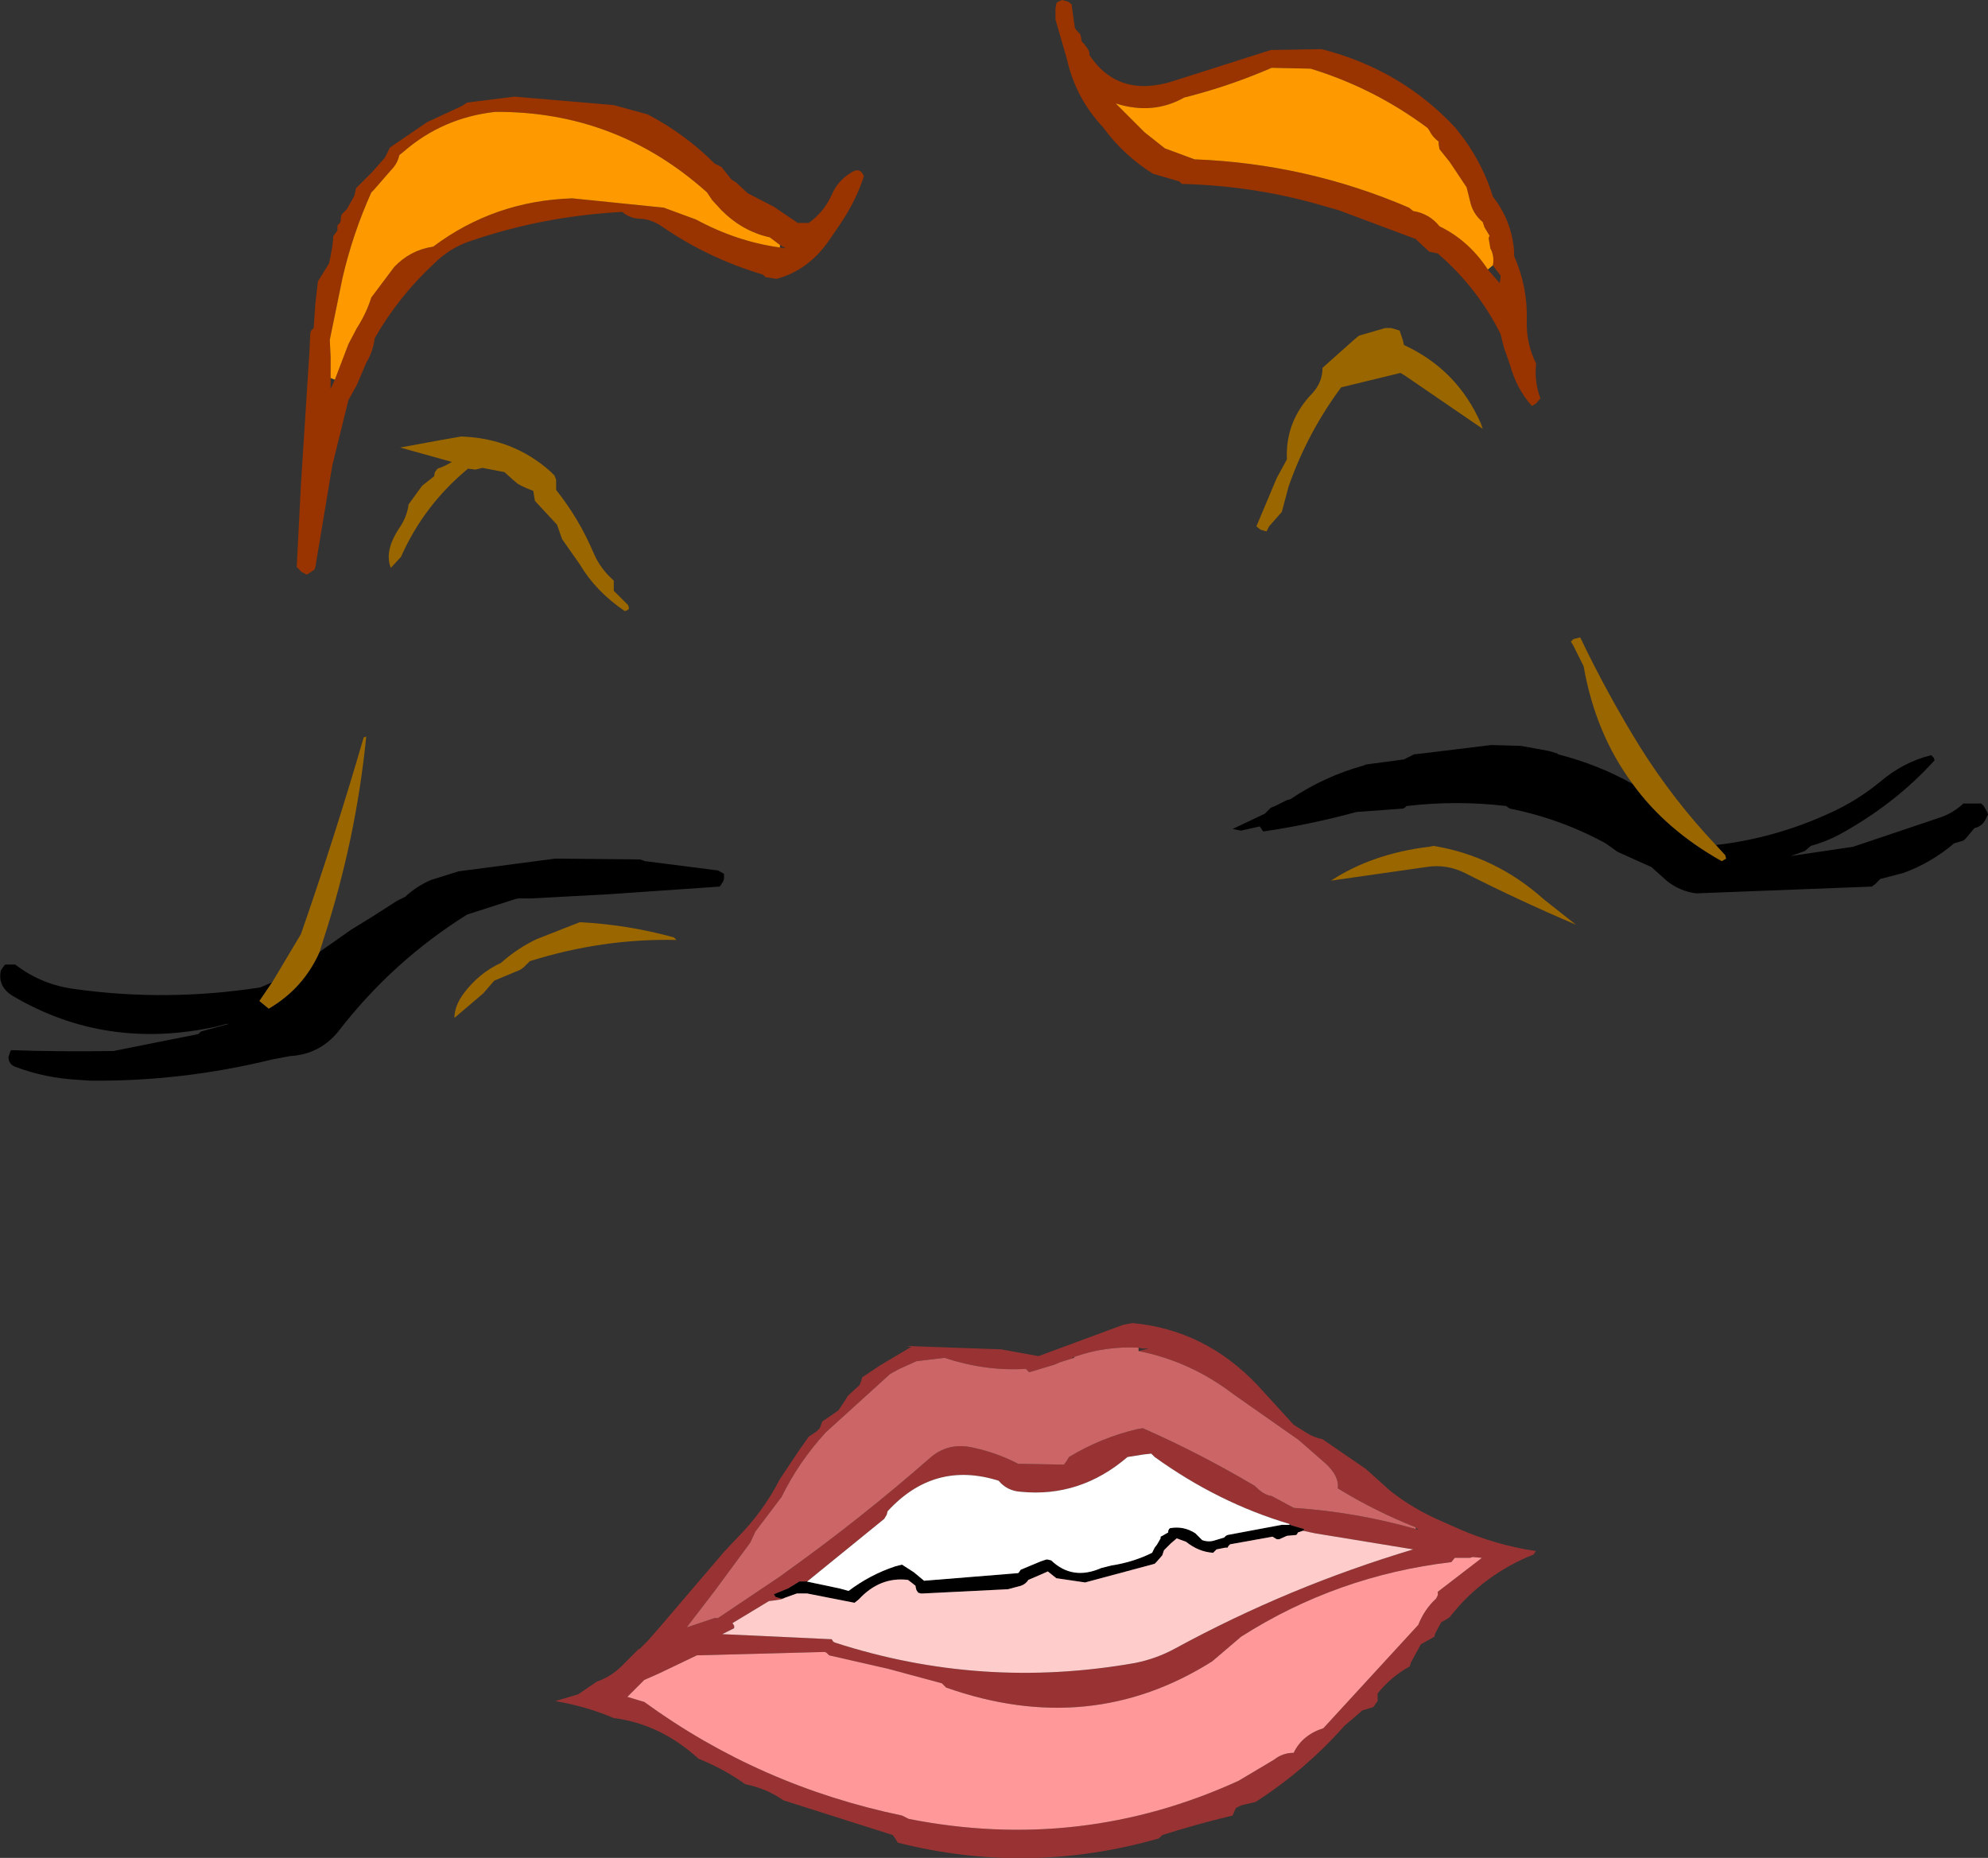<?xml version="1.0" encoding="UTF-8" standalone="no"?>
<svg xmlns:xlink="http://www.w3.org/1999/xlink" height="109.6px" width="117.25px" xmlns="http://www.w3.org/2000/svg">
  <rect width="100%" height="100%" fill="#333333" stroke="none"/>
  <g transform="matrix(1.0, 0.0, 0.0, 1.0, 63.9, 95.35)">
    <path d="M3.25 -15.65 L3.45 -15.7 3.85 -15.8 3.45 -15.8 3.25 -15.85 Q1.25 -15.95 -0.55 -15.3 L-0.7 -15.25 -0.55 -15.25 -1.35 -15.0 -1.7 -14.85 -3.2 -14.4 -3.4 -14.6 Q-5.75 -14.45 -8.2 -15.25 L-9.85 -15.05 -10.85 -14.6 -11.4 -14.3 -15.2 -10.85 Q-16.8 -9.1 -17.8 -7.05 L-19.35 -5.0 -19.65 -4.35 -21.75 -1.5 -23.4 0.65 -21.75 0.1 -21.55 0.1 -17.9 -2.35 -17.35 -2.75 Q-13.1 -5.8 -9.1 -9.3 -8.0 -10.3 -6.5 -9.95 -5.1 -9.65 -3.85 -9.0 L-1.15 -8.95 -1.0 -9.15 -0.85 -9.4 Q1.05 -10.55 3.2 -11.05 L3.5 -11.1 Q6.8 -9.65 10.1 -7.7 L10.15 -7.65 Q10.65 -7.15 11.1 -7.1 L12.4 -6.4 Q16.1 -6.15 19.6 -5.15 L19.75 -5.1 19.6 -5.25 Q17.2 -6.2 15.0 -7.55 15.1 -8.25 14.3 -9.0 L12.7 -10.4 8.85 -13.1 Q6.3 -15.05 3.25 -15.65 M2.9 -17.3 Q7.2 -16.9 10.3 -13.6 L12.4 -11.3 13.2 -10.8 Q13.6 -10.55 14.1 -10.45 L16.65 -8.7 18.1 -7.4 Q19.5 -6.3 21.15 -5.6 L22.05 -5.2 Q24.3 -4.2 26.7 -3.85 L26.65 -3.8 26.55 -3.65 Q23.55 -2.45 21.6 0.05 L21.45 0.15 21.1 0.35 20.75 1.0 20.7 1.2 19.9 1.65 19.3 2.75 19.25 2.95 Q18.15 3.55 17.35 4.55 L17.35 4.75 17.35 5.0 17.2 5.2 17.1 5.35 16.45 5.55 15.4 6.45 Q13.1 9.05 10.15 10.95 L9.3 11.15 9.0 11.3 8.9 11.5 8.8 11.75 Q6.7 12.25 4.65 12.9 L4.55 13.0 4.45 13.1 Q-3.25 15.3 -10.95 13.35 L-11.1 13.1 -11.25 12.9 -17.7 10.85 Q-18.7 10.15 -19.95 9.9 -21.2 9.0 -22.7 8.4 -24.95 6.35 -27.7 6.0 -29.35 5.3 -31.15 5.0 L-29.8 4.6 -28.7 3.85 Q-27.8 3.55 -27.05 2.75 L-26.25 1.95 -26.15 1.9 -25.7 1.45 -25.0 0.65 -21.2 -3.8 -20.45 -4.6 Q-18.9 -6.15 -17.9 -8.1 L-16.8 -9.75 -16.2 -10.6 -15.75 -10.9 -15.55 -11.1 -15.4 -11.5 -15.1 -11.7 -14.45 -12.15 -14.05 -12.75 -13.9 -13.0 -13.2 -13.65 -13.1 -13.9 -13.05 -14.1 -12.0 -14.8 -11.5 -15.1 -10.15 -15.9 -10.2 -15.9 -10.45 -15.95 -4.85 -15.75 -2.65 -15.35 2.35 -17.2 2.9 -17.3 M12.15 -5.45 Q7.95 -6.7 4.2 -9.4 L4.0 -9.6 3.55 -9.55 2.6 -9.4 Q-0.2 -7.0 -3.7 -7.35 -4.5 -7.4 -5.0 -8.0 -8.8 -9.2 -11.55 -6.2 L-11.6 -6.0 -11.75 -5.75 -16.3 -2.05 -16.75 -2.05 -17.4 -1.65 -18.25 -1.3 -18.15 -1.15 -17.8 -1.05 -17.6 -1.1 -17.7 -1.05 -17.85 -1.0 -18.15 -0.95 -18.55 -0.9 -20.7 0.4 -20.6 0.55 -20.6 0.7 -21.3 1.05 -14.85 1.35 -14.75 1.5 -14.65 1.55 Q-6.0 4.35 3.05 2.75 4.3 2.5 5.4 1.9 12.1 -1.75 19.45 -3.95 L13.65 -4.9 12.95 -5.05 13.0 -5.1 13.0 -5.15 12.3 -5.35 12.15 -5.45 M22.95 -3.5 L22.8 -3.45 21.9 -3.45 21.7 -3.2 Q14.95 -2.4 9.3 1.2 L7.6 2.65 Q0.4 7.2 -8.1 4.2 L-8.25 4.05 -8.35 3.95 -11.5 3.1 -15.0 2.3 -15.15 2.15 -15.25 2.1 -22.8 2.3 -25.1 3.4 -25.9 3.75 -26.9 4.75 -25.9 5.05 Q-19.1 10.0 -10.7 11.75 L-10.3 11.95 Q-0.15 13.95 9.15 9.7 L11.25 8.45 Q11.75 8.05 12.4 8.05 12.9 7.0 14.15 6.6 L19.75 0.5 Q20.1 -0.4 20.8 -1.05 L20.9 -1.25 20.9 -1.45 23.5 -3.45 22.95 -3.5" fill="#993333" fill-rule="evenodd" stroke="none"/>
    <path d="M3.25 -15.65 Q6.3 -15.05 8.85 -13.1 L12.7 -10.4 14.3 -9.0 Q15.1 -8.25 15.0 -7.55 17.2 -6.2 19.6 -5.25 L19.6 -5.15 Q16.1 -6.15 12.4 -6.4 L11.1 -7.1 Q10.65 -7.15 10.15 -7.65 L10.1 -7.7 Q6.8 -9.65 3.5 -11.1 L3.2 -11.05 Q1.05 -10.55 -0.85 -9.4 L-1.0 -9.15 -1.15 -8.95 -3.85 -9.0 Q-5.1 -9.65 -6.5 -9.95 -8.0 -10.3 -9.1 -9.3 -13.1 -5.8 -17.35 -2.75 L-17.9 -2.35 -21.55 0.1 -21.75 0.1 -23.4 0.65 -21.75 -1.5 -19.65 -4.35 -19.35 -5.0 -17.8 -7.05 Q-16.8 -9.1 -15.2 -10.85 L-11.4 -14.3 -10.85 -14.6 -9.85 -15.05 -8.2 -15.25 Q-5.75 -14.45 -3.4 -14.6 L-3.2 -14.4 -1.7 -14.85 -1.35 -15.0 -0.55 -15.25 -0.55 -15.3 Q1.25 -15.95 3.25 -15.85 L3.25 -15.65" fill="#cc6666" fill-rule="evenodd" stroke="none"/>
    <path d="M22.95 -3.5 L23.5 -3.45 20.9 -1.45 20.9 -1.25 20.8 -1.05 Q20.1 -0.4 19.75 0.5 L14.15 6.6 Q12.9 7.0 12.4 8.05 11.75 8.05 11.25 8.45 L9.15 9.7 Q-0.15 13.95 -10.3 11.95 L-10.7 11.75 Q-19.1 10.0 -25.9 5.05 L-26.9 4.75 -25.9 3.75 -25.1 3.4 -22.8 2.3 -15.25 2.1 -15.15 2.15 -15.0 2.3 -11.5 3.1 -8.35 3.95 -8.25 4.05 -8.1 4.2 Q0.4 7.2 7.6 2.65 L9.3 1.2 Q14.95 -2.4 21.7 -3.2 L21.9 -3.45 22.8 -3.45 22.95 -3.5" fill="#ff9999" fill-rule="evenodd" stroke="none"/>
    <path d="M-16.3 -2.05 L-14.4 -1.65 -13.85 -1.5 Q-12.6 -2.45 -11.1 -2.95 L-10.7 -3.05 -10.0 -2.6 -9.4 -2.1 -3.85 -2.55 -3.8 -2.6 -3.7 -2.75 -2.5 -3.25 -2.2 -3.35 -2.1 -3.35 -1.9 -3.3 Q-0.65 -2.1 1.05 -2.85 L1.65 -3.0 Q2.95 -3.2 4.05 -3.75 L4.1 -3.85 4.2 -4.05 4.35 -4.25 4.55 -4.6 4.55 -4.7 4.65 -4.75 5.0 -4.95 5.0 -5.05 5.05 -5.15 5.1 -5.2 Q5.9 -5.35 6.6 -4.9 L7.0 -4.5 Q7.4 -4.35 7.8 -4.5 L8.3 -4.65 8.4 -4.75 8.5 -4.8 11.7 -5.4 12.15 -5.4 12.3 -5.35 13.0 -5.15 13.0 -5.1 12.95 -5.05 12.65 -4.95 12.6 -4.85 12.55 -4.8 12.0 -4.75 11.55 -4.55 11.4 -4.55 11.15 -4.7 8.65 -4.25 8.55 -4.15 8.5 -4.05 8.35 -4.05 7.85 -3.95 7.75 -3.85 7.65 -3.75 Q6.8 -3.8 6.05 -4.4 L5.5 -4.6 5.15 -4.3 4.75 -3.9 4.65 -3.6 4.3 -3.2 4.2 -3.1 0.1 -2.0 -1.6 -2.25 -2.1 -2.65 -2.55 -2.45 -3.25 -2.15 Q-3.4 -1.9 -3.7 -1.8 L-4.45 -1.6 -9.45 -1.35 -9.6 -1.35 -9.75 -1.4 -9.85 -1.55 -9.9 -1.75 -9.9 -1.8 -10.15 -2.0 -10.35 -2.15 Q-12.0 -2.35 -13.25 -1.0 L-13.5 -0.8 -16.3 -1.35 -16.9 -1.35 -17.6 -1.1 -17.8 -1.05 -18.15 -1.15 -18.25 -1.3 -17.4 -1.65 -16.75 -2.05 -16.3 -2.05" fill="#000000" fill-rule="evenodd" stroke="none"/>
    <path d="M-16.3 -2.05 L-11.75 -5.75 -11.6 -6.0 -11.55 -6.2 Q-8.8 -9.2 -5.0 -8.0 -4.5 -7.4 -3.7 -7.35 -0.2 -7.0 2.6 -9.4 L3.55 -9.55 4.0 -9.6 4.2 -9.4 Q7.95 -6.7 12.15 -5.45 L12.15 -5.4 11.7 -5.4 8.5 -4.8 8.4 -4.75 8.3 -4.65 7.8 -4.5 Q7.4 -4.35 7.0 -4.5 L6.6 -4.9 Q5.9 -5.35 5.1 -5.2 L5.05 -5.15 5.0 -5.05 5.0 -4.95 4.65 -4.75 4.55 -4.7 4.55 -4.6 4.35 -4.25 4.2 -4.05 4.1 -3.85 4.05 -3.75 Q2.95 -3.2 1.65 -3.0 L1.05 -2.85 Q-0.65 -2.1 -1.9 -3.3 L-2.1 -3.35 -2.2 -3.35 -2.5 -3.25 -3.7 -2.75 -3.8 -2.6 -3.85 -2.55 -9.4 -2.1 -10.0 -2.6 -10.7 -3.05 -11.1 -2.95 Q-12.6 -2.45 -13.85 -1.5 L-14.4 -1.65 -16.3 -2.05" fill="#ffffff" fill-rule="evenodd" stroke="none"/>
    <path d="M12.95 -5.05 L13.65 -4.9 19.45 -3.95 Q12.1 -1.75 5.4 1.9 4.3 2.5 3.05 2.75 -6.0 4.35 -14.65 1.55 L-14.75 1.5 -14.85 1.35 -21.3 1.05 -20.6 0.7 -20.6 0.55 -20.7 0.4 -18.55 -0.9 -18.15 -0.95 -17.85 -1.0 -17.7 -1.05 -17.6 -1.1 -16.9 -1.35 -16.3 -1.35 -13.5 -0.8 -13.25 -1.0 Q-12.0 -2.35 -10.35 -2.15 L-10.15 -2.0 -9.9 -1.8 -9.9 -1.75 -9.85 -1.55 -9.75 -1.4 -9.6 -1.35 -9.45 -1.35 -4.45 -1.6 -3.7 -1.8 Q-3.4 -1.9 -3.25 -2.15 L-2.55 -2.45 -2.1 -2.65 -1.6 -2.25 0.1 -2.0 4.2 -3.1 4.3 -3.2 4.65 -3.6 4.75 -3.9 5.15 -4.3 5.5 -4.6 6.05 -4.4 Q6.8 -3.8 7.65 -3.75 L7.75 -3.85 7.85 -3.95 8.35 -4.05 8.5 -4.05 8.55 -4.15 8.65 -4.25 11.15 -4.7 11.4 -4.55 11.55 -4.55 12.0 -4.75 12.55 -4.8 12.6 -4.85 12.65 -4.95 12.95 -5.05" fill="#ffcccc" fill-rule="evenodd" stroke="none"/>
    <path d="M24.15 -79.7 Q24.25 -80.25 24.0 -80.7 L23.9 -81.3 23.95 -81.45 23.65 -81.95 23.55 -82.25 Q22.95 -82.75 22.8 -83.5 L22.6 -84.3 21.6 -85.8 21.0 -86.55 20.95 -86.85 20.95 -87.0 Q20.6 -87.25 20.4 -87.65 L20.3 -87.8 Q17.15 -90.15 13.4 -91.3 L11.1 -91.35 Q8.8 -90.35 6.35 -89.7 L5.95 -89.6 Q4.1 -88.55 1.9 -89.25 L3.6 -87.55 4.8 -86.6 6.55 -85.95 Q13.15 -85.7 19.2 -83.1 L19.45 -82.9 Q20.4 -82.75 21.0 -82.0 22.65 -81.2 23.75 -79.6 L23.85 -79.45 24.55 -78.65 24.6 -78.95 24.6 -79.1 24.25 -79.55 24.15 -79.7 M22.45 -87.15 Q23.6 -85.55 24.15 -83.75 25.25 -82.35 25.4 -80.55 L25.4 -80.25 Q26.2 -78.45 26.15 -76.45 26.1 -75.1 26.7 -73.9 26.6 -73.0 26.85 -72.15 L26.95 -71.85 26.7 -71.55 26.45 -71.4 Q25.55 -72.4 25.15 -73.85 L24.8 -74.85 24.6 -75.65 Q23.25 -78.35 20.95 -80.35 L20.9 -80.4 20.4 -80.5 19.7 -81.15 19.6 -81.25 15.05 -82.95 13.65 -83.35 Q9.85 -84.4 5.8 -84.5 L5.7 -84.6 5.65 -84.65 4.1 -85.1 Q2.35 -86.2 1.15 -87.85 -0.35 -89.45 -0.9 -91.55 L-1.0 -91.95 -1.65 -94.2 -1.65 -94.85 -1.6 -95.15 -1.5 -95.25 -1.25 -95.35 -0.9 -95.25 -0.7 -95.1 -0.55 -94.0 -0.5 -93.7 -0.4 -93.55 -0.2 -93.35 -0.15 -93.2 -0.1 -92.9 0.05 -92.75 0.3 -92.4 0.35 -92.25 0.35 -92.1 Q2.1 -89.5 5.4 -90.6 L11.05 -92.4 14.05 -92.45 Q18.75 -91.25 21.95 -87.8 L22.45 -87.15 M-15.05 -81.1 Q-16.25 -79.4 -18.1 -78.9 L-18.75 -79.0 -18.85 -79.1 -18.9 -79.15 Q-22.1 -80.1 -24.8 -81.95 -25.5 -82.45 -26.25 -82.45 -26.8 -82.5 -27.2 -82.85 -31.85 -82.6 -36.1 -81.15 -37.35 -80.75 -38.3 -79.8 -40.4 -77.85 -41.8 -75.4 -41.9 -74.6 -42.3 -73.95 L-42.85 -72.65 -43.35 -71.75 -44.3 -67.9 -45.3 -61.9 -45.35 -61.75 -45.8 -61.45 -46.1 -61.6 -46.4 -61.9 -46.15 -66.8 -45.65 -74.6 -45.6 -75.7 -45.55 -75.85 -45.4 -76.0 -45.3 -77.45 -45.15 -78.75 -44.5 -79.8 -44.45 -80.0 -44.3 -80.8 -44.25 -81.25 -44.25 -81.4 -44.15 -81.55 -44.0 -81.75 -44.0 -81.9 -44.0 -82.05 -43.85 -82.2 -43.8 -82.35 -43.8 -82.5 -43.75 -82.7 -43.45 -83.0 -43.0 -83.8 -42.9 -84.25 -41.95 -85.2 -41.2 -86.05 -40.9 -86.65 -38.7 -88.15 -36.65 -89.1 -36.35 -89.3 -33.55 -89.65 -27.7 -89.15 -25.7 -88.6 Q-23.5 -87.45 -21.75 -85.7 L-21.35 -85.5 -20.75 -84.75 -20.5 -84.6 -19.8 -83.95 -18.25 -83.15 -16.85 -82.2 -16.2 -82.2 Q-15.3 -82.85 -14.85 -83.85 -14.5 -84.7 -13.65 -85.2 -13.15 -85.5 -12.95 -84.95 -13.4 -83.55 -14.3 -82.2 L-15.05 -81.1 M-17.9 -80.75 L-17.55 -80.7 -17.9 -80.9 -18.1 -81.05 -18.5 -81.35 Q-20.1 -81.7 -21.35 -82.95 L-21.9 -83.55 -22.2 -84.0 Q-27.55 -88.8 -34.7 -88.75 -37.8 -88.4 -40.1 -86.4 L-40.35 -86.2 Q-40.45 -85.7 -40.85 -85.3 L-41.85 -84.15 -42.0 -84.0 Q-43.1 -81.55 -43.7 -78.95 L-44.45 -75.3 -44.4 -74.3 -44.4 -73.05 -44.4 -72.4 -44.15 -72.95 -43.35 -75.05 -42.85 -76.0 Q-42.3 -76.85 -42.0 -77.8 L-40.65 -79.6 Q-39.7 -80.6 -38.35 -80.8 -34.75 -83.5 -30.15 -83.65 L-24.75 -83.1 -22.85 -82.4 Q-20.45 -81.1 -17.9 -80.75" fill="#993300" fill-rule="evenodd" stroke="none"/>
    <path d="M37.3 -45.5 Q40.8 -45.9 44.05 -47.4 45.6 -48.1 46.95 -49.2 48.35 -50.4 50.0 -50.8 L50.15 -50.65 50.2 -50.5 Q47.85 -47.9 44.55 -46.1 43.8 -45.7 42.9 -45.45 L42.55 -45.15 42.0 -44.95 41.7 -44.85 45.4 -45.4 50.6 -47.15 Q51.3 -47.4 51.9 -47.95 L52.95 -47.95 53.1 -47.8 53.3 -47.45 53.35 -47.3 53.2 -47.0 Q53.0 -46.6 52.55 -46.5 L52.3 -46.2 52.05 -45.9 51.95 -45.8 51.85 -45.75 51.35 -45.6 Q50.0 -44.45 48.35 -43.85 L47.0 -43.5 46.85 -43.35 46.7 -43.2 46.5 -43.05 36.15 -42.65 Q35.25 -42.75 34.45 -43.35 L33.5 -44.2 31.5 -45.1 30.8 -45.6 Q28.15 -47.05 25.15 -47.65 L25.0 -47.75 24.95 -47.8 Q22.0 -48.15 19.05 -47.8 L18.95 -47.7 18.85 -47.65 16.1 -47.45 Q13.35 -46.7 10.6 -46.3 L10.5 -46.45 10.4 -46.6 9.3 -46.35 8.8 -46.45 10.7 -47.35 11.05 -47.7 11.3 -47.8 12.0 -48.15 12.2 -48.2 Q14.2 -49.55 16.55 -50.2 L16.65 -50.25 18.9 -50.55 19.5 -50.85 19.95 -50.9 24.05 -51.4 25.8 -51.35 27.45 -51.05 27.95 -50.9 28.0 -50.85 Q30.35 -50.25 32.4 -49.1 34.35 -46.4 37.65 -44.55 L37.9 -44.7 37.85 -44.9 37.3 -45.5 M-45.05 -39.2 L-43.2 -40.5 -41.9 -41.3 -40.5 -42.2 -40.0 -42.45 Q-39.3 -43.1 -38.45 -43.45 L-36.85 -43.95 -31.15 -44.7 -26.15 -44.65 -25.85 -44.55 -21.55 -44.0 -21.2 -43.8 -21.2 -43.65 -21.2 -43.5 -21.25 -43.35 -21.45 -43.05 -27.95 -42.6 -32.6 -42.35 -33.05 -42.35 -33.35 -42.35 -33.55 -42.3 -36.35 -41.4 Q-40.75 -38.65 -43.95 -34.5 -45.05 -33.15 -46.8 -33.05 L-47.85 -32.85 Q-53.15 -31.55 -58.55 -31.6 L-59.3 -31.65 Q-61.2 -31.75 -62.95 -32.4 -63.4 -32.55 -63.4 -33.0 L-63.3 -33.3 -63.25 -33.4 Q-60.3 -33.3 -57.2 -33.35 L-52.2 -34.35 -52.05 -34.5 -50.4 -34.95 -50.55 -34.95 -51.1 -34.8 Q-57.65 -33.35 -63.15 -36.6 -64.05 -37.15 -63.85 -38.1 L-63.75 -38.25 -63.6 -38.45 -63.0 -38.45 Q-61.45 -37.25 -59.45 -37.0 -54.05 -36.25 -48.55 -37.1 L-47.85 -37.4 -48.6 -36.3 -48.05 -35.85 Q-46.0 -37.05 -45.05 -39.2" fill="#000000" fill-rule="evenodd" stroke="none"/>
    <path d="M32.4 -49.1 Q30.2 -52.05 29.5 -56.05 L28.9 -57.25 28.75 -57.5 28.9 -57.65 29.3 -57.75 Q30.9 -54.4 32.85 -51.25 34.8 -48.15 37.3 -45.5 L37.85 -44.9 37.9 -44.7 37.65 -44.55 Q34.35 -46.4 32.4 -49.1 M18.9 -75.0 Q22.05 -73.55 23.45 -70.35 L23.55 -70.05 18.95 -73.2 18.7 -73.35 15.2 -72.5 Q13.2 -69.8 12.1 -66.65 L11.7 -65.15 10.95 -64.3 10.8 -64.0 10.45 -64.1 10.2 -64.3 11.4 -67.15 12.0 -68.25 Q11.9 -70.5 13.5 -72.15 14.1 -72.8 14.1 -73.65 L15.95 -75.3 16.25 -75.55 17.8 -76.0 18.15 -76.0 18.65 -75.85 18.85 -75.25 18.9 -75.0 M27.15 -42.3 L29.05 -40.8 Q25.75 -42.2 22.5 -43.85 21.4 -44.4 20.2 -44.2 L14.6 -43.4 Q17.05 -45.0 20.4 -45.4 L20.65 -45.45 Q24.3 -44.85 27.15 -42.3 M-40.3 -68.95 L-37.85 -69.4 -36.7 -69.6 Q-33.65 -69.5 -31.45 -67.55 L-31.2 -67.3 -31.1 -67.05 -31.1 -66.75 -31.1 -66.45 Q-29.75 -64.75 -28.9 -62.75 -28.5 -61.8 -27.7 -61.1 L-27.7 -60.8 -27.7 -60.5 -27.15 -59.95 -26.85 -59.65 -26.8 -59.45 Q-26.85 -59.35 -27.05 -59.3 -28.75 -60.45 -29.7 -62.05 L-30.75 -63.55 -31.05 -64.4 -32.35 -65.8 -32.4 -66.1 -32.45 -66.4 Q-32.9 -66.55 -33.35 -66.8 L-33.65 -67.05 -34.15 -67.5 -35.45 -67.75 -35.85 -67.65 -36.3 -67.7 Q-38.9 -65.55 -40.25 -62.5 L-40.85 -61.85 Q-41.25 -62.85 -40.35 -64.2 -39.9 -64.85 -39.8 -65.6 L-39.0 -66.7 -38.3 -67.25 -38.25 -67.5 -38.1 -67.7 Q-37.65 -67.85 -37.25 -68.1 L-40.3 -68.95 M-47.85 -37.4 L-46.15 -40.25 Q-44.15 -46.0 -42.45 -51.85 L-42.3 -51.9 Q-42.9 -45.85 -44.8 -40.0 L-45.05 -39.2 Q-46.0 -37.05 -48.05 -35.85 L-48.6 -36.3 -47.85 -37.4 M-24.0 -39.9 Q-28.35 -40.0 -32.65 -38.65 L-33.0 -38.3 -33.2 -38.15 -34.75 -37.5 -35.4 -36.75 -37.1 -35.3 Q-37.1 -36.0 -36.55 -36.75 -35.65 -37.95 -34.35 -38.55 -33.4 -39.4 -32.25 -39.95 L-29.7 -40.95 Q-26.85 -40.8 -24.15 -40.05 L-24.0 -39.9" fill="#996600" fill-rule="evenodd" stroke="none"/>
    <path d="M23.85 -79.45 L23.75 -79.6 Q22.65 -81.2 21.0 -82.0 20.4 -82.75 19.45 -82.9 L19.2 -83.1 Q13.15 -85.7 6.55 -85.95 L4.8 -86.6 3.6 -87.55 1.9 -89.25 Q4.1 -88.55 5.95 -89.6 L6.35 -89.7 Q8.8 -90.35 11.1 -91.35 L13.4 -91.3 Q17.15 -90.15 20.3 -87.8 L20.4 -87.65 Q20.6 -87.25 20.95 -87.0 L20.95 -86.85 21.0 -86.55 21.6 -85.8 22.6 -84.3 22.8 -83.5 Q22.95 -82.75 23.55 -82.25 L23.65 -81.95 23.95 -81.45 23.9 -81.3 24.0 -80.7 Q24.25 -80.25 24.15 -79.7 L23.85 -79.45 M-17.9 -80.9 L-17.9 -80.75 Q-20.45 -81.1 -22.85 -82.4 L-24.75 -83.1 -30.15 -83.65 Q-34.75 -83.5 -38.35 -80.8 -39.7 -80.6 -40.65 -79.6 L-42.0 -77.8 Q-42.3 -76.85 -42.85 -76.0 L-43.35 -75.05 -44.15 -72.95 -44.4 -73.05 -44.4 -74.3 -44.45 -75.3 -43.7 -78.95 Q-43.1 -81.55 -42.0 -84.0 L-41.85 -84.15 -40.85 -85.3 Q-40.45 -85.7 -40.35 -86.2 L-40.1 -86.4 Q-37.8 -88.4 -34.7 -88.75 -27.55 -88.8 -22.2 -84.0 L-21.9 -83.55 -21.35 -82.95 Q-20.1 -81.7 -18.5 -81.35 L-18.1 -81.05 -17.9 -80.9" fill="#ff9900" fill-rule="evenodd" stroke="none"/>
  </g>
</svg>
